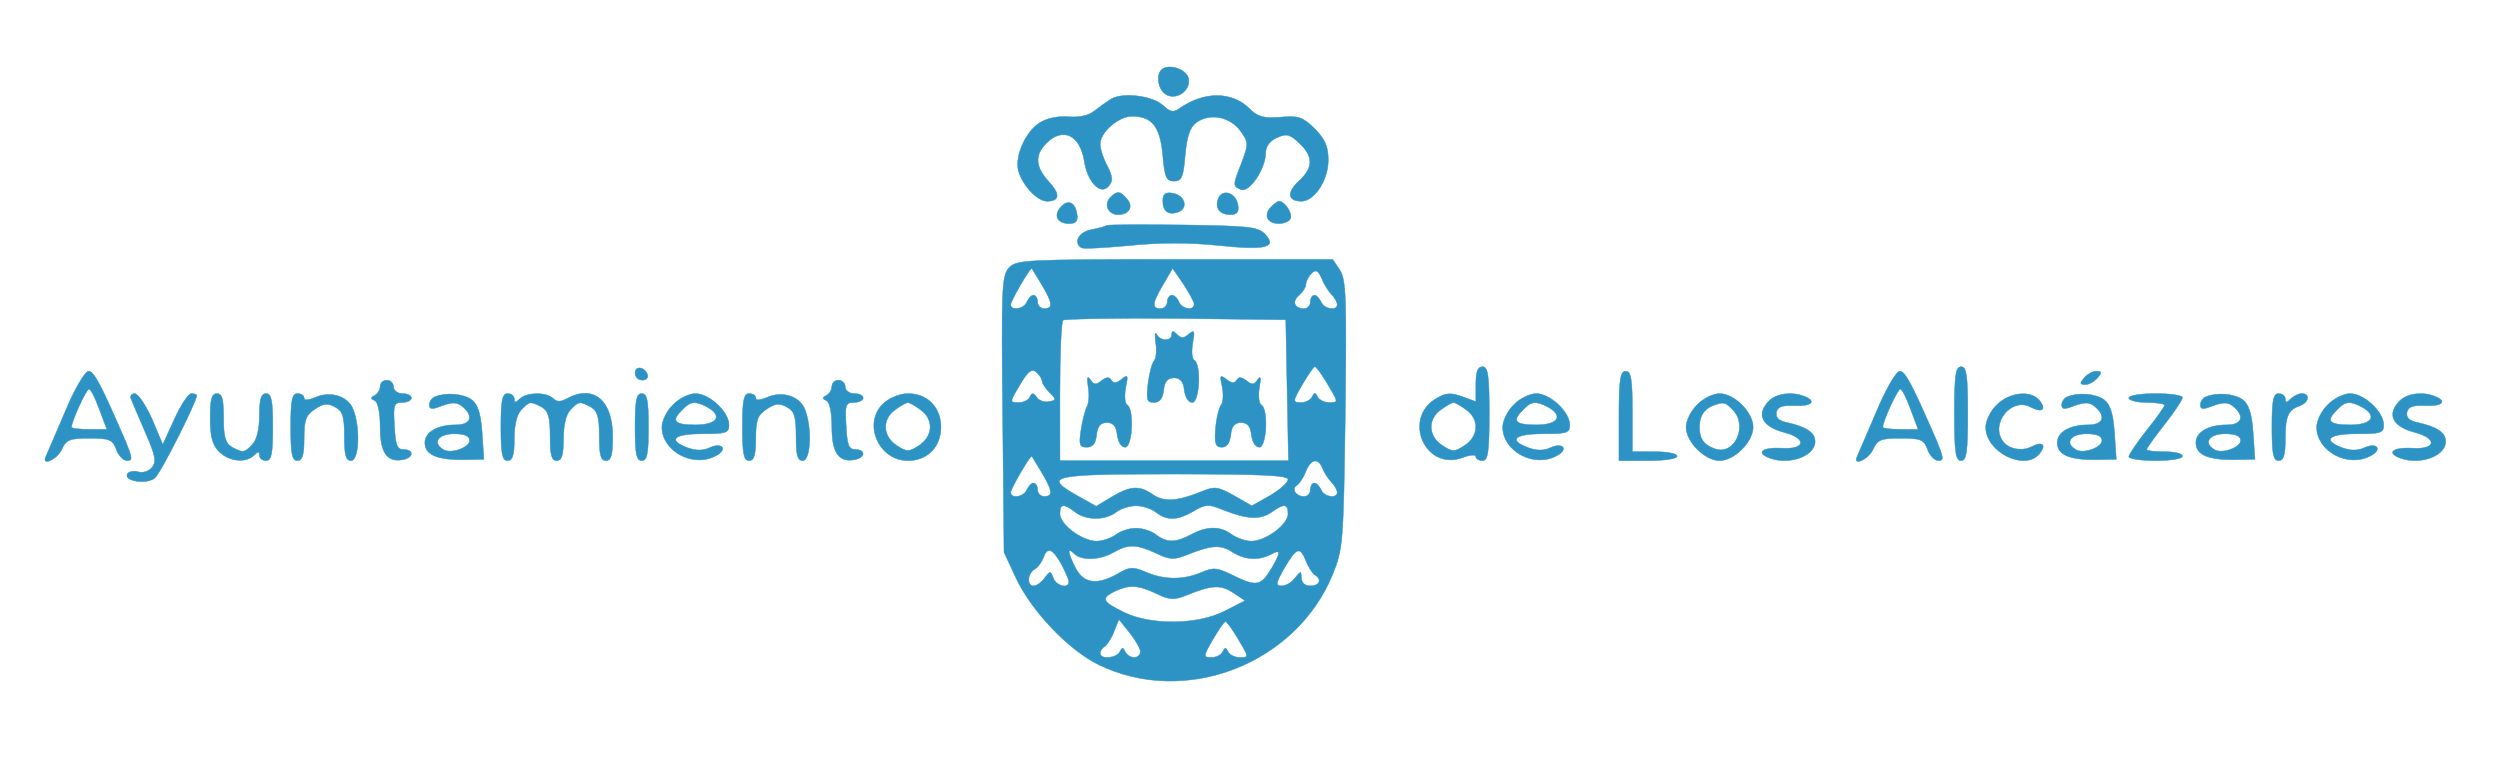 <?xml version="1.0" standalone="no"?>
<!DOCTYPE svg PUBLIC "-//W3C//DTD SVG 20010904//EN"
 "http://www.w3.org/TR/2001/REC-SVG-20010904/DTD/svg10.dtd">
<svg version="1.0" xmlns="http://www.w3.org/2000/svg"
 width="559pt" height="172pt" viewBox="0 0 559 172"
 preserveAspectRatio="xMidYMid meet">

<g transform="translate(0,172) scale(0.1,-0.1)"
fill="#2d93c5 " stroke="#2d93c5 ">
<path d="M2597 1564 c-12 -12 -8 -41 7 -53 22 -18 58 4 54 32 -3 22 -45 36
-61 21z"/>
<path d="M2485 1499 c-11 -7 -28 -19 -38 -27 -12 -10 -33 -15 -58 -13 -25 2
-50 -4 -65 -14 -31 -20 -55 -74 -47 -106 8 -32 42 -69 64 -69 29 0 30 16 4 44
-30 33 -32 59 -5 86 36 36 74 19 84 -38 7 -49 37 -80 55 -58 10 11 9 21 -3 45
-9 16 -16 38 -16 49 0 26 41 62 71 62 45 0 63 -23 69 -87 4 -50 8 -58 25 -58
17 0 21 8 25 58 4 43 11 63 25 73 30 22 75 13 98 -18 19 -26 19 -29 4 -70 -21
-53 -21 -54 -2 -62 19 -7 55 47 55 82 0 14 9 27 25 34 22 10 29 8 50 -12 32
-30 32 -55 -1 -85 -27 -25 -25 -45 6 -45 29 0 60 47 60 92 0 31 -7 46 -30 70
-27 26 -36 30 -77 26 -38 -3 -51 1 -69 19 -39 39 -102 39 -156 1 -14 -10 -21
-9 -37 6 -24 22 -89 30 -116 15z"/>
<path d="M2483 1279 c-16 -16 -5 -39 17 -39 25 0 35 18 20 35 -15 18 -22 19
-37 4z"/>
<path d="M2600 1271 c0 -24 13 -33 35 -25 23 9 14 38 -13 42 -16 3 -22 -2 -22
-17z"/>
<path d="M2724 1276 c-8 -21 3 -36 27 -36 15 0 20 6 17 22 -4 27 -35 37 -44
14z"/>
<path d="M2371 1256 c-16 -19 -6 -36 20 -36 15 0 20 6 17 22 -4 27 -21 33 -37
14z"/>
<path d="M2840 1255 c-15 -18 -5 -35 20 -35 10 0 22 5 25 10 7 11 -12 40 -25
40 -4 0 -13 -7 -20 -15z"/>
<path d="M2475 1216 c-5 -3 -22 -7 -37 -10 -27 -6 -38 -29 -20 -40 5 -3 53 0
108 5 68 7 133 7 200 0 106 -11 132 -4 101 27 -15 15 -41 17 -180 19 -89 1
-166 1 -172 -1z"/>
<path d="M2256 1121 c-16 -17 -17 -47 -14 -328 l3 -308 27 -58 c35 -74 117
-160 184 -193 194 -95 442 1 524 202 23 57 24 70 28 357 3 261 2 301 -12 323
l-16 24 -354 0 c-334 0 -354 -1 -370 -19z m73 -37 c25 -42 26 -54 6 -54 -8 0
-15 7 -15 15 0 8 -4 15 -9 15 -5 0 -11 -7 -15 -15 -6 -16 -36 -21 -36 -6 0 8
41 79 47 81 0 0 10 -16 22 -36z m341 -44 c0 -16 -27 -11 -34 5 -3 8 -10 15
-16 15 -5 0 -10 -7 -10 -15 0 -8 -7 -15 -15 -15 -20 0 -19 12 6 54 l21 36 24
-35 c13 -20 24 -40 24 -45z m307 22 c7 -7 13 -18 13 -23 0 -15 -30 -10 -36 6
-4 8 -10 15 -15 15 -5 0 -9 -7 -9 -15 0 -8 -6 -15 -14 -15 -22 0 -28 16 -11
30 8 7 15 18 15 24 0 7 6 18 12 24 10 10 15 8 23 -10 5 -13 15 -29 22 -36z
m-99 -214 l3 -158 -256 0 -255 0 0 153 c0 85 3 157 7 161 4 3 117 5 252 4
l246 -3 3 -157z m-548 20 c0 -5 8 -17 17 -26 16 -16 15 -17 -2 -20 -9 -2 -22
2 -27 10 -7 10 -11 10 -15 1 -2 -7 -14 -13 -25 -13 -22 0 -21 0 7 47 15 24 23
29 32 21 7 -6 13 -15 13 -20z m635 -1 c28 -47 29 -47 7 -47 -11 0 -23 6 -26
13 -5 10 -7 10 -12 0 -3 -7 -14 -13 -25 -13 -19 0 -19 2 3 40 13 22 25 40 28
40 3 0 14 -15 25 -33z m-636 -203 c25 -42 26 -54 6 -54 -8 0 -15 7 -15 15 0 8
-4 15 -9 15 -5 0 -11 -7 -15 -15 -6 -16 -36 -21 -36 -6 0 8 41 79 47 81 0 0
10 -16 22 -36z m628 9 c4 -10 13 -24 20 -31 7 -7 13 -18 13 -23 0 -15 -30 -10
-36 6 -4 8 -10 15 -15 15 -5 0 -9 -7 -9 -15 0 -8 -6 -15 -14 -15 -19 0 -29 17
-16 25 6 4 15 18 20 31 11 28 28 31 37 7z m-77 -25 c0 -7 -18 -23 -40 -36
l-41 -23 -40 23 c-36 20 -43 21 -72 9 -54 -22 -84 -24 -109 -7 -30 21 -50 20
-92 -5 l-35 -21 -41 23 c-80 45 -62 49 215 49 197 0 255 -3 255 -12z m-476
-73 c25 -19 67 -19 92 0 10 8 30 14 44 14 14 0 34 -6 44 -14 26 -20 48 -19 85
2 26 16 34 16 63 4 55 -22 85 -24 110 -7 29 21 38 20 38 -3 0 -24 -50 -61 -82
-61 -13 0 -33 7 -44 15 -25 19 -55 19 -90 0 -36 -19 -55 -19 -80 0 -10 8 -30
14 -44 14 -14 0 -34 -6 -44 -14 -11 -8 -31 -15 -44 -15 -32 0 -82 37 -82 61 0
23 8 24 34 4z m181 -92 c31 -15 40 -15 68 -4 55 22 76 24 102 7 28 -18 58 -20
86 -6 23 13 24 6 2 -31 -23 -39 -34 -41 -83 -17 -38 19 -46 20 -74 8 -40 -17
-83 -17 -124 1 -29 12 -36 12 -63 -4 -46 -26 -76 -22 -94 13 -18 35 -19 48 -3
32 16 -16 57 -15 88 3 33 19 52 18 95 -2z m-212 -24 c9 -17 17 -35 17 -40 0
-16 -28 -10 -35 9 -6 16 -7 16 -19 0 -7 -10 -18 -18 -25 -18 -15 0 -14 27 2
37 8 4 16 16 20 26 9 25 20 21 40 -14z m547 7 c5 -13 14 -27 19 -31 18 -10 12
-25 -9 -25 -12 0 -20 7 -20 18 -1 16 -1 16 -14 0 -7 -10 -21 -18 -30 -18 -14
0 -14 5 6 40 27 46 35 49 48 16z m-335 -73 c31 -15 40 -15 68 -4 56 23 76 24
104 6 l27 -18 -45 -23 c-60 -31 -164 -33 -226 -3 -49 24 -52 31 -20 47 32 15
52 14 92 -5z m-35 -130 c0 -7 -6 -13 -14 -13 -8 0 -17 6 -20 13 -5 10 -7 10
-12 0 -7 -15 -44 -18 -44 -4 0 6 5 13 11 16 5 4 15 19 20 33 l11 27 24 -30
c13 -16 24 -36 24 -42z m215 34 c28 -47 29 -47 7 -47 -11 0 -23 6 -26 13 -5
10 -7 10 -12 0 -3 -7 -14 -13 -25 -13 -19 0 -19 2 3 40 13 22 25 40 28 40 3 0
14 -15 25 -33z"/>
<path d="M2584 954 c3 -17 1 -35 -3 -40 -5 -5 -11 -28 -14 -51 -4 -37 -3 -43
13 -43 13 0 20 9 22 28 2 19 9 27 23 27 14 0 21 -8 23 -27 2 -16 9 -28 18 -28
16 0 21 85 4 95 -5 3 -6 20 -3 38 5 28 4 30 -9 20 -11 -10 -17 -10 -26 -1 -9
9 -12 9 -12 0 0 -16 -27 -15 -34 1 -4 6 -4 -2 -2 -19z"/>
<path d="M2433 855 c3 -16 2 -37 -3 -45 -4 -8 -10 -32 -13 -52 -5 -33 -3 -38
13 -38 13 0 20 8 22 28 2 19 9 27 23 27 14 0 21 -8 23 -27 2 -16 9 -28 18 -28
16 0 21 85 4 95 -5 3 -6 20 -3 38 6 28 5 31 -9 19 -12 -9 -18 -10 -23 -2 -5 8
-11 7 -22 -1 -12 -10 -17 -10 -25 2 -7 10 -8 6 -5 -16z"/>
<path d="M2733 854 c3 -17 2 -35 -3 -40 -4 -5 -10 -28 -12 -51 -3 -35 0 -43
14 -43 11 0 18 9 20 28 2 19 9 27 23 27 14 0 21 -8 23 -27 2 -16 9 -28 18 -28
16 0 21 85 4 95 -5 3 -7 20 -4 38 4 23 3 28 -4 18 -8 -12 -13 -12 -25 -2 -11
8 -17 9 -22 1 -5 -8 -11 -7 -23 2 -14 11 -15 9 -9 -18z"/>
<path d="M1420 886 c0 -9 7 -16 16 -16 9 0 14 5 12 12 -6 18 -28 21 -28 4z"/>
<path d="M3300 861 l0 -39 -30 11 c-25 9 -36 9 -57 -3 -79 -45 -26 -165 58
-133 16 6 29 7 29 2 0 -5 7 -9 15 -9 12 0 15 18 15 105 0 87 -3 105 -15 105
-11 0 -15 -11 -15 -39z m-22 -57 c30 -21 29 -59 -3 -80 -23 -15 -27 -15 -50 0
-32 21 -33 59 -3 80 12 9 25 16 28 16 3 0 16 -7 28 -16z"/>
<path d="M4370 795 c0 -87 3 -105 15 -105 12 0 15 18 15 105 0 87 -3 105 -15
105 -12 0 -15 -18 -15 -105z"/>
<path d="M145 798 c-22 -51 -41 -96 -43 -100 -9 -21 26 -5 36 17 10 22 18 25
62 25 45 0 52 -3 60 -25 5 -14 16 -25 24 -25 13 0 12 6 -3 43 -56 129 -71 157
-83 157 -8 0 -32 -41 -53 -92z m77 7 l17 -45 -39 0 c-22 0 -40 2 -40 5 0 13
33 85 39 85 4 0 14 -20 23 -45z"/>
<path d="M3620 790 l0 -100 65 0 c37 0 65 4 65 10 0 6 -22 10 -50 10 l-50 0 0
90 c0 73 -3 90 -15 90 -12 0 -15 -18 -15 -100z"/>
<path d="M4195 798 c-22 -51 -41 -96 -43 -100 -9 -21 26 -5 36 17 10 22 18 25
62 25 45 0 52 -3 60 -25 5 -14 16 -25 24 -25 13 0 12 6 -3 43 -56 129 -71 157
-83 157 -8 0 -32 -41 -53 -92z m77 7 l17 -45 -39 0 c-22 0 -40 2 -40 5 0 13
33 85 39 85 4 0 14 -20 23 -45z"/>
<path d="M4660 875 c-10 -12 -10 -15 3 -15 8 0 20 7 27 15 10 12 10 15 -3 15
-8 0 -20 -7 -27 -15z"/>
<path d="M850 856 c0 -8 -6 -17 -12 -20 -10 -5 -10 -7 0 -12 7 -3 12 -26 12
-59 0 -57 15 -79 50 -73 25 4 27 23 2 23 -14 0 -18 10 -20 53 -3 47 -1 52 17
52 12 0 21 5 21 10 0 6 -9 10 -20 10 -11 0 -20 7 -20 15 0 8 -7 15 -15 15 -8
0 -15 -6 -15 -14z"/>
<path d="M1860 856 c0 -8 -6 -17 -12 -20 -10 -5 -10 -7 0 -12 7 -3 12 -26 12
-59 0 -57 15 -79 50 -73 25 4 27 23 2 23 -14 0 -18 10 -20 53 -3 47 -1 52 17
52 12 0 21 5 21 10 0 6 -9 10 -20 10 -11 0 -20 7 -20 15 0 8 -7 15 -15 15 -8
0 -15 -6 -15 -14z"/>
<path d="M293 828 c3 -7 17 -41 32 -75 23 -52 25 -66 15 -78 -7 -9 -21 -13
-31 -10 -9 3 -20 1 -24 -4 -10 -17 43 -25 61 -10 13 10 94 171 94 185 0 2 -6
4 -12 4 -7 0 -24 -26 -38 -57 l-26 -57 -24 57 c-14 31 -31 57 -39 57 -7 0 -11
-6 -8 -12z"/>
<path d="M470 785 c0 -42 5 -60 20 -75 22 -22 60 -26 78 -8 9 9 12 9 12 0 0
-7 7 -12 15 -12 12 0 15 15 15 75 0 60 -3 75 -15 75 -11 0 -15 -12 -15 -49 0
-32 -6 -55 -16 -65 -18 -19 -20 -19 -45 -6 -15 9 -19 22 -19 65 0 42 -3 55
-15 55 -12 0 -15 -13 -15 -55z"/>
<path d="M650 765 c0 -60 3 -75 15 -75 11 0 15 12 15 50 0 41 4 52 24 65 19
13 29 14 45 5 17 -9 21 -20 21 -65 0 -42 3 -55 15 -55 18 0 21 73 5 114 -11
30 -51 43 -86 27 -15 -6 -24 -7 -24 -1 0 6 -7 10 -15 10 -12 0 -15 -15 -15
-75z"/>
<path d="M973 833 c-7 -2 -13 -11 -13 -18 0 -11 6 -11 29 -2 23 8 33 8 45 -2
26 -22 19 -41 -15 -41 -41 0 -69 -16 -69 -40 0 -27 27 -38 84 -38 l48 1 -4 60
c-3 43 -10 63 -23 73 -19 14 -58 17 -82 7z m77 -98 c0 -16 -43 -31 -59 -20
-25 15 -11 35 24 35 24 0 35 -5 35 -15z"/>
<path d="M1120 765 c0 -60 3 -75 15 -75 11 0 15 12 15 49 0 32 6 55 16 65 18
19 20 19 45 6 15 -9 19 -22 19 -65 0 -42 3 -55 15 -55 11 0 15 12 15 49 0 32
6 55 16 65 18 19 20 19 45 6 15 -9 19 -22 19 -65 0 -42 3 -55 15 -55 12 0 15
13 15 55 0 80 -43 116 -102 84 -14 -8 -23 -8 -31 0 -15 15 -60 14 -75 -1 -9
-9 -12 -9 -12 0 0 7 -7 12 -15 12 -12 0 -15 -15 -15 -75z"/>
<path d="M1420 765 c0 -60 3 -75 15 -75 12 0 15 15 15 75 0 60 -3 75 -15 75
-12 0 -15 -15 -15 -75z"/>
<path d="M1505 815 c-14 -13 -25 -36 -25 -50 0 -54 70 -92 121 -64 27 14 14
31 -14 18 -15 -7 -31 -7 -50 0 -45 17 -31 31 33 31 54 0 60 2 60 20 0 29 -44
70 -75 70 -14 0 -37 -11 -50 -25z m76 -5 c36 -20 23 -40 -26 -40 -48 0 -55 9
-29 34 18 19 28 20 55 6z"/>
<path d="M1660 765 c0 -60 3 -75 15 -75 11 0 15 12 15 50 0 41 4 52 24 65 19
13 29 14 45 5 17 -9 21 -20 21 -65 0 -42 3 -55 15 -55 18 0 21 73 5 114 -11
30 -51 43 -86 27 -15 -6 -24 -7 -24 -1 0 6 -7 10 -15 10 -12 0 -15 -15 -15
-75z"/>
<path d="M1979 821 c-52 -42 -17 -131 51 -131 44 0 74 31 74 75 0 44 -30 75
-74 75 -15 0 -38 -8 -51 -19z m79 -17 c30 -21 29 -59 -3 -80 -23 -15 -27 -15
-50 0 -32 21 -33 59 -3 80 12 9 25 16 28 16 3 0 16 -7 28 -16z"/>
<path d="M3385 815 c-14 -13 -25 -36 -25 -50 0 -54 70 -92 121 -64 27 14 14
31 -14 18 -15 -7 -31 -7 -50 0 -45 17 -31 31 33 31 54 0 60 2 60 20 0 29 -44
70 -75 70 -14 0 -37 -11 -50 -25z m76 -5 c36 -20 23 -40 -26 -40 -48 0 -55 9
-29 34 18 19 28 20 55 6z"/>
<path d="M3795 815 c-14 -13 -25 -36 -25 -50 0 -33 42 -75 75 -75 33 0 75 42
75 75 0 33 -42 75 -75 75 -14 0 -37 -11 -50 -25z m79 -11 c35 -34 6 -102 -38
-88 -25 8 -36 22 -36 49 0 24 10 40 30 48 24 9 28 8 44 -9z"/>
<path d="M3956 824 c-30 -30 -17 -58 34 -71 52 -14 46 -39 -7 -35 -42 2 -58
-10 -27 -22 48 -18 109 7 102 42 -3 17 -22 28 -61 37 -20 4 -27 11 -25 23 3
13 13 16 41 15 38 -2 50 10 21 21 -28 11 -62 6 -78 -10z"/>
<path d="M4465 815 c-14 -13 -25 -36 -25 -50 0 -56 87 -99 120 -60 17 21 7 29
-18 16 -21 -11 -52 -5 -64 13 -28 40 20 98 62 76 26 -14 37 -6 20 15 -19 23
-67 18 -95 -10z"/>
<path d="M4623 833 c-7 -2 -13 -11 -13 -18 0 -11 6 -11 29 -2 23 8 33 8 45 -2
26 -22 19 -41 -15 -41 -41 0 -69 -16 -69 -40 0 -27 27 -38 84 -38 l48 1 -4 60
c-3 43 -10 63 -23 73 -19 14 -58 17 -82 7z m77 -98 c0 -16 -43 -31 -59 -20
-25 15 -11 35 24 35 24 0 35 -5 35 -15z"/>
<path d="M4760 830 c0 -5 18 -10 40 -10 22 0 40 -3 40 -6 0 -3 -18 -29 -40
-56 -22 -28 -40 -55 -40 -59 0 -5 27 -9 60 -9 33 0 60 4 60 10 0 6 -18 10 -40
10 -22 0 -40 2 -40 5 0 3 18 28 40 56 22 28 40 55 40 60 0 5 -27 9 -60 9 -33
0 -60 -4 -60 -10z"/>
<path d="M4933 833 c-7 -2 -13 -11 -13 -18 0 -11 6 -11 29 -2 23 8 33 8 45 -2
26 -22 19 -41 -15 -41 -41 0 -69 -16 -69 -40 0 -27 27 -38 84 -38 l48 1 -4 60
c-3 43 -10 63 -23 73 -19 14 -58 17 -82 7z m77 -98 c0 -16 -43 -31 -59 -20
-25 15 -11 35 24 35 24 0 35 -5 35 -15z"/>
<path d="M5080 765 c0 -60 3 -75 15 -75 11 0 15 12 15 48 0 52 6 65 33 75 20
7 23 27 4 27 -7 0 -18 -5 -25 -12 -9 -9 -12 -9 -12 0 0 7 -7 12 -15 12 -12 0
-15 -15 -15 -75z"/>
<path d="M5205 815 c-14 -13 -25 -36 -25 -50 0 -54 70 -92 121 -64 27 14 14
31 -14 18 -15 -7 -31 -7 -50 0 -45 17 -31 31 33 31 54 0 60 2 60 20 0 29 -44
70 -75 70 -14 0 -37 -11 -50 -25z m76 -5 c36 -20 23 -40 -26 -40 -48 0 -55 9
-29 34 18 19 28 20 55 6z"/>
<path d="M5366 824 c-30 -30 -17 -58 34 -71 52 -14 46 -39 -7 -35 -42 2 -58
-10 -27 -22 48 -18 109 7 102 42 -3 17 -22 28 -61 37 -20 4 -27 11 -25 23 3
13 13 16 41 15 38 -2 50 10 21 21 -28 11 -62 6 -78 -10z"/>
</g>
</svg>
